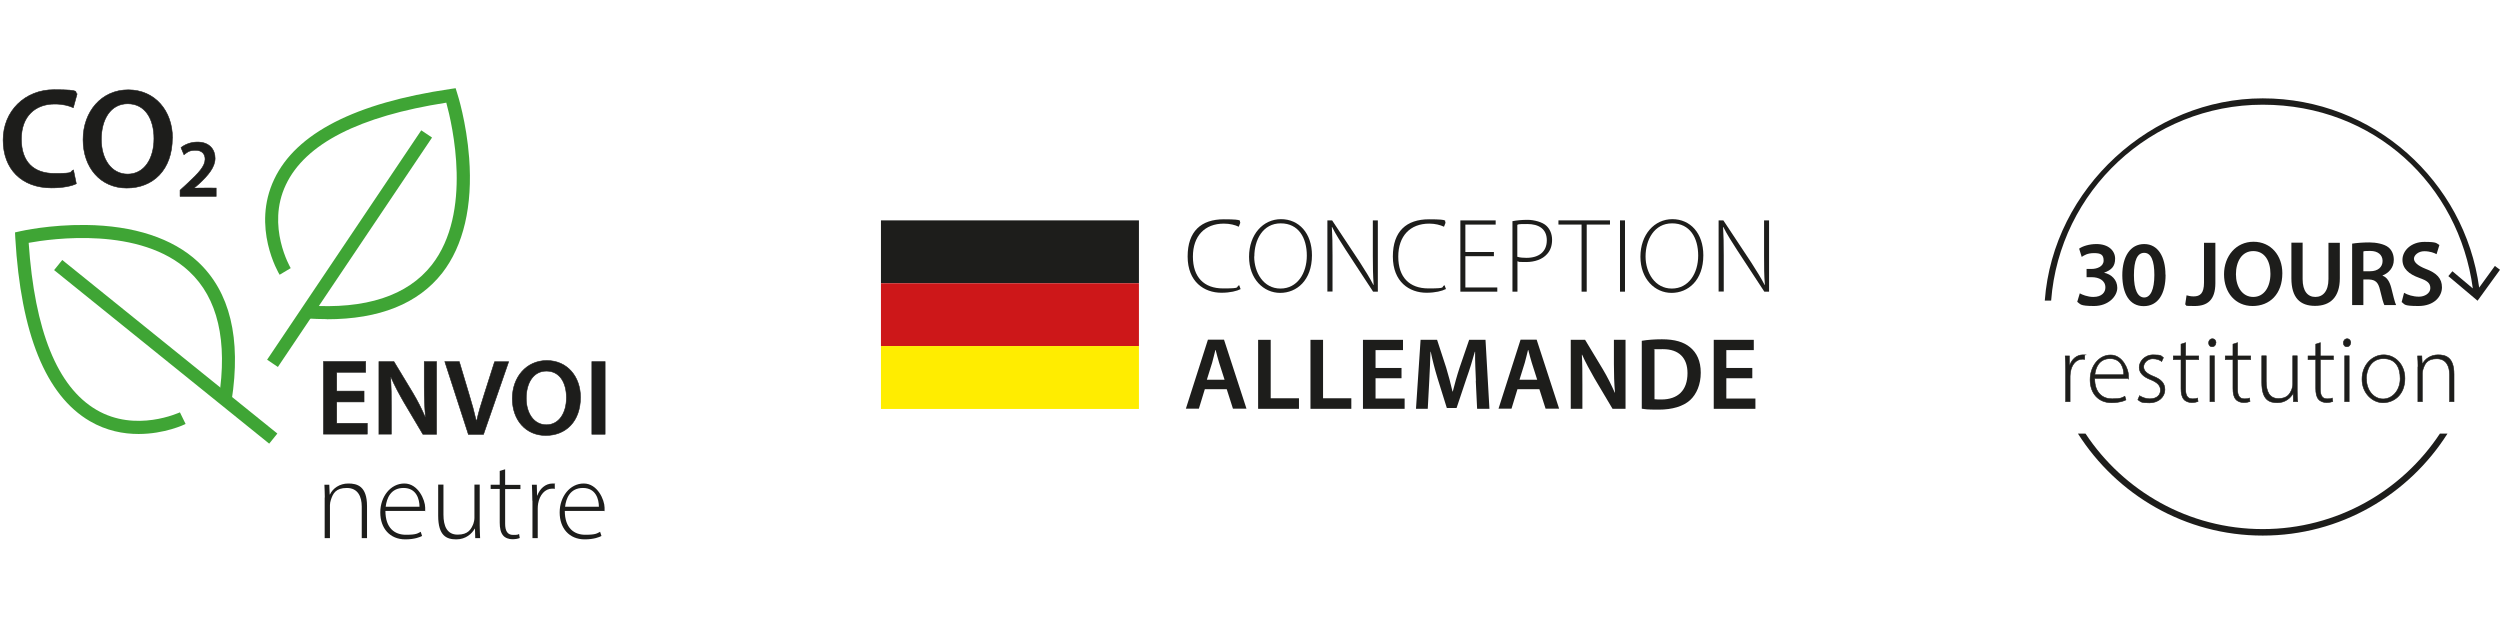 <?xml version="1.0" encoding="UTF-8"?>
<svg id="Ebene_1" xmlns="http://www.w3.org/2000/svg" version="1.1" viewBox="0 0 1848 466.5">
  <!-- Generator: Adobe Illustrator 29.5.1, SVG Export Plug-In . SVG Version: 2.1.0 Build 141)  -->
  <defs>
    <style>
      .st0 {
        fill: none;
        stroke: #1d1d1b;
        stroke-miterlimit: 8;
        stroke-width: .4px;
      }

      .st1 {
        fill: #cd1719;
      }

      .st2 {
        fill: #1d1d1b;
      }

      .st3 {
        fill: #ffed00;
      }

      .st4 {
        fill: #3fa535;
      }
    </style>
  </defs>
  <g>
    <g>
      <path class="st2" d="M917.1,213.7c-2.7,1.4-7.7,2.7-14.2,2.7-12.8,0-25-8.1-25-26.8s10.1-27.5,26.7-27.5,10.6,1.5,12.3,2.4l-1.2,3.1c-2.7-1.3-6.5-2.3-11-2.3-14.2,0-22.9,9.2-22.9,24.4s8.2,23.5,22.3,23.5,8.9-.9,11.9-2.4l1.1,3Z"/>
      <path class="st2" d="M969.8,188.7c0,18.6-11.3,27.8-23.5,27.8s-23-10.2-23-26.7,10.4-27.8,23.6-27.8,22.9,10.3,22.9,26.7ZM927.1,189.6c0,11.9,6.9,23.7,19.4,23.7s19.5-11.3,19.5-24.4-6.1-23.8-19.3-23.8-19.5,12.2-19.5,24.5Z"/>
      <path class="st2" d="M981.2,215.6v-52.7h3.5l20.6,31.1c4.2,6.6,7.3,11.5,9.9,16.6h.2c-.5-7.2-.6-13.2-.6-21.5v-26.2h3.7v52.7h-3.5l-20.1-30.7c-3.9-6.1-7.5-11.6-10.2-17.1h-.2c.4,6.6.5,12.3.5,21v26.7h-3.6Z"/>
      <path class="st2" d="M1068.7,213.7c-2.7,1.4-7.7,2.7-14.2,2.7-12.8,0-24.9-8.1-24.9-26.8s10.1-27.5,26.7-27.5,10.6,1.5,12.3,2.4l-1.2,3.1c-2.7-1.3-6.5-2.3-10.9-2.3-14.2,0-22.9,9.2-22.9,24.4s8.2,23.5,22.3,23.5,8.9-.9,11.9-2.4l1.1,3h0Z"/>
      <path class="st2" d="M1104.3,189.4h-21.1v23.1h23.6v3.1h-27.3v-52.7h26.1v3.1h-22.4v20.3h21.1v3.1Z"/>
      <path class="st2" d="M1118,163.5c3.1-.6,6.8-1,11.3-1s11,1.6,13.9,4.5c2.5,2.4,4.1,5.9,4.1,10.3s-1.3,7.9-3.7,10.5c-3.4,3.9-9.1,5.9-15.5,5.9s-4.5,0-6.4-.6v22.5h-3.7v-52.1h0ZM1121.6,189.8c1.9.6,4.2.8,6.7.8,9.4,0,15.1-4.6,15.1-13s-6-12-14.4-12-6,.3-7.4.6v23.5h0Z"/>
      <path class="st2" d="M1169.1,166h-17.1v-3.1h38.1v3.1h-17.2v49.6h-3.8v-49.6Z"/>
      <path class="st2" d="M1201.2,162.9v52.7h-3.7v-52.7h3.7Z"/>
      <path class="st2" d="M1259.1,188.7c0,18.6-11.3,27.8-23.5,27.8s-23-10.2-23-26.7,10.4-27.8,23.6-27.8,22.9,10.3,22.9,26.7ZM1216.4,189.6c0,11.9,6.9,23.7,19.4,23.7s19.5-11.3,19.5-24.4-6.1-23.8-19.3-23.8-19.6,12.2-19.6,24.5Z"/>
      <path class="st2" d="M1270.4,215.6v-52.7h3.5l20.6,31.1c4.2,6.6,7.3,11.5,9.9,16.6h.2c-.6-7.2-.6-13.2-.6-21.5v-26.2h3.7v52.7h-3.5l-20.1-30.7c-3.9-6.1-7.5-11.6-10.2-17.1h-.2c.4,6.6.5,12.3.5,21v26.7h-3.6Z"/>
    </g>
    <g>
      <path class="st2" d="M890.6,287.7l-4.4,14.4h-9.6l16.3-51h11.9l16.6,51h-10l-4.6-14.4h-16.2ZM905.2,280.7l-4-12.5c-1-3.1-1.8-6.6-2.6-9.5h-.2c-.8,3-1.5,6.5-2.4,9.5l-3.9,12.5h13.1Z"/>
      <path class="st2" d="M930,251.2h9.3v43.2h20.9v7.8h-30.2v-51h0Z"/>
      <path class="st2" d="M968.7,251.2h9.3v43.2h20.9v7.8h-30.2v-51h0Z"/>
      <path class="st2" d="M1036,279.6h-19.2v15h21.5v7.6h-30.8v-51h29.6v7.6h-20.3v13.2h19.2v7.6h0Z"/>
      <path class="st2" d="M1091,281.4c-.3-6.6-.7-14.5-.6-21.4h-.2c-1.7,6.2-3.8,13.1-6.1,19.5l-7.4,22.1h-7.2l-6.8-21.8c-2-6.5-3.8-13.5-5.1-19.8h-.2c-.2,6.6-.5,14.7-.9,21.7l-1.1,20.5h-8.7l3.4-51h12.2l6.7,20.5c1.8,6,3.4,12,4.7,17.7h.2c1.4-5.5,3.1-11.8,5.1-17.8l7-20.4h12.1l2.9,51h-9.1l-1-20.8h0Z"/>
      <path class="st2" d="M1121.7,287.7l-4.4,14.4h-9.6l16.3-51h11.9l16.6,51h-10l-4.6-14.4h-16.2ZM1136.3,280.7l-4-12.5c-1-3.1-1.8-6.6-2.6-9.5h-.2c-.8,3-1.5,6.5-2.4,9.5l-3.9,12.5h13.1Z"/>
      <path class="st2" d="M1161.1,302.2v-51h10.6l13.2,21.9c3.4,5.7,6.3,11.6,8.7,17.1h.2c-.6-6.8-.8-13.4-.8-21.2v-17.8h8.6v51h-9.6l-13.3-22.4c-3.2-5.6-6.7-11.9-9.2-17.6h-.2c.4,6.7.4,13.4.4,21.8v18.2h-8.5,0Z"/>
      <path class="st2" d="M1213.7,251.9c4.1-.7,9.3-1.1,14.8-1.1,9.5,0,16.1,2,20.8,5.9,4.9,4,7.9,10.1,7.9,18.8s-3.1,15.9-7.9,20.3c-5.1,4.6-13.2,7-23.1,7s-9.5-.3-12.6-.7v-50.1h0ZM1223,295.1c1.3.2,3.2.2,5.1.2,12.1,0,19.3-6.6,19.3-19.5,0-11.3-6.4-17.7-18.1-17.7s-5.1.2-6.3.5v36.4h0Z"/>
      <path class="st2" d="M1295.3,279.6h-19.2v15h21.5v7.6h-30.8v-51h29.6v7.6h-20.3v13.2h19.2v7.6h0Z"/>
    </g>
    <rect class="st2" x="651.2" y="162.9" width="190.7" height="46.5"/>
    <rect class="st1" x="651.2" y="209.4" width="190.7" height="46.5"/>
    <rect class="st3" x="651.2" y="255.8" width="190.7" height="46.5"/>
  </g>
  <g>
    <g>
      <path class="st2" d="M1537.3,216.8c1.7,1,5.9,2.7,10.1,2.7,6.4,0,9-3.6,8.9-7.1,0-5.2-4.9-7.5-10-7.5h-3.9v-6.1h3.8c3.9,0,8.8-1.8,8.8-6.2s-2.2-5.5-7.1-5.5-7.2,1.6-9.1,2.8l-1.9-6.1c2.5-1.8,7.4-3.4,12.8-3.4,9.1,0,13.8,5.1,13.8,10.8s-2.7,8.4-8.2,10.4h0c5.4,1.1,9.8,5.2,9.8,11.2s-6.3,13.4-17.2,13.4-10-1.5-12.4-3.1l1.9-6.3h0Z"/>
      <path class="st2" d="M1600.8,203.1c0,14.2-5.6,23.2-16.2,23.2s-15.7-9.3-15.8-22.8c0-13.8,5.9-23.1,16.2-23.1s15.7,9.6,15.7,22.6h0ZM1577.4,203.5c0,10.8,2.9,16.4,7.6,16.4s7.5-6,7.5-16.6-2.4-16.4-7.5-16.4-7.6,5.5-7.6,16.6Z"/>
    </g>
    <g>
      <path class="st2" d="M1629.2,179.5h8.4v29.8c0,12.7-6.1,16.9-15.3,16.9s-5.2-.4-7-1.1l1-6.8c1.4.4,3.2.8,5.2.8,4.8,0,7.7-2.2,7.7-10.2v-29.5h0Z"/>
      <path class="st2" d="M1687.1,202c0,15.4-9.3,24.2-22,24.2s-21.1-9.9-21.1-23.4,8.9-24.1,21.8-24.1,21.3,10.2,21.3,23.2h0ZM1652.8,202.7c0,9.3,4.7,16.8,12.8,16.8s12.7-7.5,12.7-17.1-4.3-16.8-12.7-16.8-12.8,7.7-12.8,17.2h0Z"/>
      <path class="st2" d="M1702.1,179.5v26.8c0,9,3.8,13.2,9.4,13.2s9.7-4.2,9.7-13.2v-26.8h8.4v26.2c0,14.2-7.3,20.4-18.3,20.4s-17.5-5.9-17.5-20.4v-26.3h8.4,0Z"/>
      <path class="st2" d="M1738.7,180.1c3.1-.5,7.8-.9,12.7-.9s11.1,1.1,14.2,3.7c2.5,2.1,3.9,5.3,3.9,9.2,0,5.9-4,9.9-8.3,11.5v.2c3.3,1.2,5.2,4.4,6.4,8.9,1.4,5.7,2.7,11.1,3.6,12.8h-8.7c-.7-1.4-1.8-5.1-3.1-10.8-1.3-6-3.5-7.9-8.2-8.1h-4.2v18.9h-8.3v-45.3h0ZM1747,200.5h5c5.7,0,9.2-3,9.2-7.6s-3.6-7.4-9-7.4-4.4.2-5.2.4v14.5h0Z"/>
      <path class="st2" d="M1777,216.4c2.7,1.6,6.8,2.9,11.1,2.9s8.4-2.5,8.4-6.3-2.3-5.5-8.2-7.6c-7.6-2.7-12.4-6.8-12.4-13.4s6.3-13.2,16.2-13.2,8.7,1.1,11.1,2.3l-2.1,6.8c-1.6-.9-4.8-2.2-9.1-2.2s-7.6,2.9-7.6,5.5,2.7,5.2,8.8,7.6c8,3,11.9,7,11.9,13.6s-5.6,13.8-17.4,13.8-9.9-1.4-12.4-2.9l1.8-6.9h0Z"/>
    </g>
    <g>
      <path class="st0" d="M1526.9,273.2c0-3.4-.1-6.9-.3-10.1h3.1v6.8h.3c1.5-4.2,5-7.6,9.7-7.6s.9,0,1.3.1v3.2c-.5-.1-1-.1-1.6-.1-4.7,0-8,4-8.9,9.5-.1,1-.3,2.1-.3,3.2v18.7h-3.3v-23.7h0Z"/>
      <path class="st0" d="M1548.4,279.7c0,10.9,5.9,15.1,12.9,15.1s7.5-1,9.4-1.9l.8,2.7c-1.3.7-4.7,2.1-10.7,2.1-9.7,0-15.8-7-15.8-17s6.5-18.3,15.2-18.3,13.2,10.4,13.2,15.3,0,1.5-.1,2h-25ZM1569.9,277c0-4.7-1.9-11.9-10.1-11.9s-10.7,6.7-11.3,11.9h21.4,0Z"/>
      <path class="st0" d="M1581.5,292.5c1.8,1.1,4.6,2.3,7.6,2.3,5.4,0,7.9-2.9,7.9-6.4s-2.3-5.7-7.1-7.7c-5.6-2.1-8.6-5.1-8.6-9.2s3.8-9.2,10.4-9.2,5.7.9,7.5,2.1l-1.3,2.8c-1.1-.9-3.3-2-6.7-2s-6.6,2.8-6.6,5.9,2.4,5.1,7,7c5.5,2.1,8.7,4.9,8.7,10s-4.5,9.7-11.4,9.7-6.3-.9-8.6-2.3l1.2-2.8h0Z"/>
      <path class="st0" d="M1615.6,253.3v9.8h9.7v2.7h-9.7v22c0,4.3,1.3,7,4.9,7s3-.3,3.9-.6l.4,2.6c-1.1.4-2.7.8-4.7.8s-4.5-.8-5.8-2.4c-1.6-1.8-2.1-4.6-2.1-8v-21.4h-5.7v-2.7h5.7v-8.7l3.4-1.1h0Z"/>
      <path class="st0" d="M1638,253.4c0,1.6-1.1,2.9-2.8,2.9s-2.6-1.3-2.6-2.9,1.2-3,2.8-3,2.7,1.3,2.7,3h0ZM1633.6,296.9v-33.9h3.3v33.9h-3.3Z"/>
      <path class="st0" d="M1654,253.3v9.8h9.7v2.7h-9.7v22c0,4.3,1.3,7,4.9,7s3-.3,3.9-.6l.4,2.6c-1.1.4-2.7.8-4.7.8s-4.5-.8-5.8-2.4c-1.6-1.8-2.1-4.6-2.1-8v-21.4h-5.7v-2.7h5.7v-8.7l3.4-1.1h0Z"/>
      <path class="st0" d="M1698.1,288.7c0,3,.1,5.6.3,8.2h-3.1l-.2-6h-.1c-1.7,3.1-5.6,6.8-11.6,6.8s-11.5-2.1-11.5-15v-19.7h3.3v19c0,7.3,2.3,12.6,9,12.6s8.5-3.5,9.9-6.8c.3-1.1.7-2.4.7-3.7v-21.1h3.3v25.6h0Z"/>
      <path class="st0" d="M1715.2,253.3v9.8h9.7v2.7h-9.7v22c0,4.3,1.3,7,4.9,7s3-.3,3.9-.6l.4,2.6c-1.1.4-2.7.8-4.7.8s-4.5-.8-5.8-2.4c-1.6-1.8-2.1-4.6-2.1-8v-21.4h-5.7v-2.7h5.7v-8.7l3.4-1.1h0Z"/>
      <path class="st0" d="M1737.6,253.4c0,1.6-1.1,2.9-2.8,2.9s-2.6-1.3-2.6-2.9,1.2-3,2.8-3,2.7,1.3,2.7,3h0ZM1733.2,296.9v-33.9h3.3v33.9h-3.3Z"/>
      <path class="st0" d="M1777.7,279.7c0,12.7-8.7,18-16.2,18s-15.5-6.8-15.5-17.4,7.6-18,16-18,15.7,7,15.7,17.4h0ZM1749.3,280.1c0,8.5,5.4,14.8,12.3,14.8s12.6-6.4,12.6-15-3.5-14.8-12.4-14.8-12.6,7.8-12.6,15h0Z"/>
      <path class="st0" d="M1787.4,271.2c0-3.1-.1-5.4-.3-8.1h3.1l.3,6.1h.1c1.8-3.8,6.1-6.9,11.6-6.9s11.8,1.6,11.8,14.3v20.3h-3.3v-20c0-6.1-2.4-11.7-9.4-11.7s-8.8,3.4-10.2,7.8c-.3.9-.5,2-.5,3v20.9h-3.3v-25.7h0Z"/>
    </g>
    <g>
      <path class="st2" d="M1526.9,273.2c0-3.4-.1-6.9-.3-10.1h3.1v6.8h.3c1.5-4.2,5-7.6,9.7-7.6s.9,0,1.3.1v3.2c-.5-.1-1-.1-1.6-.1-4.7,0-8,4-8.9,9.5-.1,1-.3,2.1-.3,3.2v18.7h-3.3v-23.7h0Z"/>
      <path class="st2" d="M1548.4,279.7c0,10.9,5.9,15.1,12.9,15.1s7.5-1,9.4-1.9l.8,2.7c-1.3.7-4.7,2.1-10.7,2.1-9.7,0-15.8-7-15.8-17s6.5-18.3,15.2-18.3,13.2,10.4,13.2,15.3,0,1.5-.1,2h-25ZM1569.9,277c0-4.7-1.9-11.9-10.1-11.9s-10.7,6.7-11.3,11.9h21.4Z"/>
      <path class="st2" d="M1581.5,292.5c1.8,1.1,4.6,2.3,7.6,2.3,5.4,0,7.9-2.9,7.9-6.4s-2.3-5.7-7.1-7.7c-5.6-2.1-8.6-5.1-8.6-9.2s3.8-9.2,10.4-9.2,5.7.9,7.5,2.1l-1.3,2.8c-1.1-.9-3.3-2-6.7-2s-6.6,2.8-6.6,5.9,2.4,5.1,7,7c5.5,2.1,8.7,4.9,8.7,10s-4.5,9.7-11.4,9.7-6.3-.9-8.6-2.3l1.2-2.8h0Z"/>
      <path class="st2" d="M1615.6,253.3v9.8h9.7v2.7h-9.7v22c0,4.3,1.3,7,4.9,7s3-.3,3.9-.6l.4,2.6c-1.1.4-2.7.8-4.7.8s-4.5-.8-5.8-2.4c-1.6-1.8-2.1-4.6-2.1-8v-21.4h-5.7v-2.7h5.7v-8.7l3.4-1.1h0Z"/>
      <path class="st2" d="M1638,253.4c0,1.6-1.1,2.9-2.8,2.9s-2.6-1.3-2.6-2.9,1.2-3,2.8-3,2.7,1.3,2.7,3h0ZM1633.6,296.9v-33.9h3.3v33.9h-3.3Z"/>
      <path class="st2" d="M1654,253.3v9.8h9.7v2.7h-9.7v22c0,4.3,1.3,7,4.9,7s3-.3,3.9-.6l.4,2.6c-1.1.4-2.7.8-4.7.8s-4.5-.8-5.8-2.4c-1.6-1.8-2.1-4.6-2.1-8v-21.4h-5.7v-2.7h5.7v-8.7l3.4-1.1h0Z"/>
      <path class="st2" d="M1698.1,288.7c0,3,.1,5.6.3,8.2h-3.1l-.2-6h-.1c-1.7,3.1-5.6,6.8-11.6,6.8s-11.5-2.1-11.5-15v-19.7h3.3v19c0,7.3,2.3,12.6,9,12.6s8.5-3.5,9.9-6.8c.3-1.1.7-2.4.7-3.7v-21.1h3.3v25.6h0Z"/>
      <path class="st2" d="M1715.2,253.3v9.8h9.7v2.7h-9.7v22c0,4.3,1.3,7,4.9,7s3-.3,3.9-.6l.4,2.6c-1.1.4-2.7.8-4.7.8s-4.5-.8-5.8-2.4c-1.6-1.8-2.1-4.6-2.1-8v-21.4h-5.7v-2.7h5.7v-8.7l3.4-1.1h0Z"/>
      <path class="st2" d="M1737.6,253.4c0,1.6-1.1,2.9-2.8,2.9s-2.6-1.3-2.6-2.9,1.2-3,2.8-3,2.7,1.3,2.7,3h0ZM1733.2,296.9v-33.9h3.3v33.9h-3.3Z"/>
      <path class="st2" d="M1777.7,279.7c0,12.7-8.7,18-16.2,18s-15.5-6.8-15.5-17.4,7.6-18,16-18,15.7,7,15.7,17.4h0ZM1749.3,280.1c0,8.5,5.4,14.8,12.3,14.8s12.6-6.4,12.6-15-3.5-14.8-12.4-14.8-12.6,7.8-12.6,15h0Z"/>
      <path class="st2" d="M1787.4,271.2c0-3.1-.1-5.4-.3-8.1h3.1l.3,6.1h.1c1.8-3.8,6.1-6.9,11.6-6.9s11.8,1.6,11.8,14.3v20.3h-3.3v-20c0-6.1-2.4-11.7-9.4-11.7s-8.8,3.4-10.2,7.8c-.3.8-.5,2-.5,3v20.9h-3.3v-25.7h0Z"/>
    </g>
    <path class="st2" d="M1803.6,320.5c-28.1,42.5-76.3,70.6-131,70.6s-102.9-28.1-131-70.6h-5.6c28.7,45.2,79.2,75.4,136.6,75.4s107.9-30.1,136.6-75.4h-5.6Z"/>
    <path class="st2" d="M1844.2,196.6l-11.6,16c-10.7-78.8-78.2-139.9-160-139.9s-154.9,66.1-161.1,149.5h4.7c6.2-80.9,73.9-144.8,156.4-144.8s145,59.2,155.3,135.8l-15.1-12.7-3,3.6,21.6,18.2,16.6-22.9-3.8-2.8h0Z"/>
  </g>
  <g>
    <path class="st4" d="M241.5,235.9c-4.8,0-9.7-.2-14.8-.5l.6-9.6c43.1,3,74-7.2,91.9-30,30.2-38.7,15.2-103.5,10.7-119.9-64.4,10-104.3,30.4-118.6,60.7-14.6,30.7,3.4,61.3,3.6,61.6l-8.2,4.9c-.9-1.4-20.8-35.3-4-70.6,16.1-34,59.9-56.4,130.1-66.7l4-.6,1.2,3.9c.3.8,6.8,21.2,8.8,47.6,2.7,35.5-4.2,64.9-19.9,85.1-17.8,22.7-46.4,34.2-85.3,34.2h0Z"/>
    <rect class="st4" x="156.3" y="179" width="204.3" height="9.6" transform="translate(-38.3 295.8) rotate(-56.1)"/>
    <path class="st4" d="M102.4,320.8c-11.1,0-23.7-2.3-36-9.5-32.5-19-51-64.6-55.1-135.4l-.2-4.1,4-.9c.9-.2,21.7-4.9,48.2-4.6,35.6.4,64.3,9.8,83,27.2,23.7,22.1,32.1,56.6,24.9,102.7l-9.5-1.5c6.7-42.7-.7-74.4-21.9-94.1-35.9-33.5-101.7-24.2-118.6-21.1,4.4,65,21.2,106.5,50,123.4,29.2,17.2,61.4,2,61.8,1.9l4.2,8.6c-.9.5-15.6,7.4-34.7,7.4h0Z"/>
    <rect class="st4" x="117.7" y="157.9" width="9.6" height="204.3" transform="translate(-156.8 192.1) rotate(-51.1)"/>
    <g>
      <path class="st0" d="M269.1,297.1h-20.2v15.8h22.6v8h-32.4v-53.7h31.2v8h-21.4v13.9h20.2v8h0Z"/>
      <path class="st0" d="M280.1,321v-53.7h11.1l13.9,23c3.6,6,6.7,12.2,9.2,18h.2c-.6-7.2-.9-14.1-.9-22.3v-18.7h9.1v53.7h-10.1l-14-23.6c-3.4-5.9-7-12.5-9.6-18.6h-.2c.4,7,.5,14.1.5,22.9v19.2h-9,0Z"/>
      <path class="st0" d="M346.2,321l-17.4-53.7h10.7l7.3,24.4c2.1,6.8,3.8,13.1,5.3,19.6h.2c1.4-6.4,3.4-12.9,5.5-19.4l7.8-24.5h10.4l-18.6,53.7h-11.2Z"/>
      <path class="st0" d="M429.1,293.6c0,18-10.9,28.3-25.7,28.3s-24.7-11.5-24.7-27.3,10.4-28.1,25.5-28.1,24.9,11.9,24.9,27.2h0ZM389,294.4c0,10.9,5.5,19.6,14.9,19.6s14.8-8.8,14.8-20-5-19.7-14.8-19.7-14.9,9-14.9,20.1h0Z"/>
      <path class="st0" d="M447.3,267.3v53.7h-9.8v-53.7h9.8Z"/>
    </g>
    <g>
      <path class="st2" d="M269.1,297.1h-20.2v15.8h22.6v8h-32.4v-53.7h31.2v8h-21.4v13.9h20.2v8h0Z"/>
      <path class="st2" d="M280.1,321v-53.7h11.1l13.9,23c3.6,6,6.7,12.2,9.2,18h.2c-.6-7.2-.9-14.1-.9-22.3v-18.7h9.1v53.7h-10.1l-14-23.6c-3.4-5.9-7-12.5-9.6-18.6h-.2c.4,7,.5,14.1.5,22.9v19.2h-9,0Z"/>
      <path class="st2" d="M346.2,321l-17.4-53.7h10.7l7.3,24.4c2.1,6.8,3.8,13.1,5.3,19.6h.2c1.4-6.4,3.4-12.9,5.5-19.4l7.8-24.5h10.4l-18.6,53.7h-11.2Z"/>
      <path class="st2" d="M429.1,293.6c0,18-10.9,28.3-25.7,28.3s-24.7-11.5-24.7-27.3,10.4-28.1,25.5-28.1,24.9,11.9,24.9,27.2h0ZM389,294.4c0,10.9,5.5,19.6,14.9,19.6s14.8-8.8,14.8-20-5-19.7-14.8-19.7-14.9,9-14.9,20.1h0Z"/>
      <path class="st2" d="M447.3,267.3v53.7h-9.8v-53.7h9.8Z"/>
    </g>
    <g>
      <path class="st2" d="M240.1,367.8c0-3.6-.2-6.4-.3-9.5h3.6l.3,7.2h.2c2.1-4.5,7.1-8.1,13.6-8.1s13.8,1.9,13.8,16.7v23.7h-3.9v-23.4c0-7.2-2.8-13.7-11-13.7s-10.3,4-11.9,9.1c-.3,1-.6,2.3-.6,3.5v24.5h-3.9v-30.1h0Z"/>
      <path class="st2" d="M284.9,377.7c0,12.7,6.9,17.6,15.1,17.6s8.7-1.1,11-2.2l1,3.1c-1.5.8-5.5,2.5-12.4,2.5-11.4,0-18.5-8.2-18.5-19.9s7.6-21.4,17.8-21.4,15.4,12.2,15.4,17.9,0,1.7-.2,2.4h-29.2ZM310.1,374.6c0-5.5-2.2-13.9-11.8-13.9s-12.5,7.8-13.2,13.9h25Z"/>
      <path class="st2" d="M354.6,388.2c0,3.5.2,6.6.3,9.6h-3.6l-.2-7h-.2c-2,3.6-6.5,7.9-13.6,7.9s-13.4-2.5-13.4-17.5v-23h3.9v22.2c0,8.6,2.7,14.8,10.5,14.8s10-4,11.6-8c.4-1.2.8-2.8.8-4.4v-24.6h3.9v29.9h0Z"/>
      <path class="st2" d="M373.4,346.9v11.5h11.3v3.1h-11.3v25.7c0,5,1.6,8.2,5.8,8.2s3.5-.3,4.5-.7l.5,3c-1.3.5-3.1.9-5.5.9s-5.3-.9-6.8-2.8c-1.8-2.1-2.5-5.4-2.5-9.4v-25h-6.7v-3.1h6.7v-10.2l4-1.2h0Z"/>
      <path class="st2" d="M393.5,370.2c0-4-.2-8.1-.3-11.9h3.6l.2,8h.2c1.7-4.9,5.9-8.9,11.3-8.9s1.1,0,1.6.2v3.8c-.6-.2-1.1-.2-1.9-.2-5.4,0-9.3,4.7-10.4,11-.2,1.2-.3,2.5-.3,3.8v21.8h-3.9v-27.7h0Z"/>
      <path class="st2" d="M417.5,377.7c0,12.7,6.9,17.6,15.1,17.6s8.7-1.1,11-2.2l1,3.1c-1.5.8-5.5,2.5-12.4,2.5-11.4,0-18.5-8.2-18.5-19.9s7.6-21.4,17.8-21.4,15.4,12.2,15.4,17.9,0,1.7-.2,2.4h-29.2ZM442.7,374.6c0-5.5-2.2-13.9-11.8-13.9s-12.5,7.8-13.2,13.9h25Z"/>
    </g>
    <g>
      <path class="st0" d="M56.4,135.8c-3,1.6-9.7,3.1-18.2,3.1-22.3,0-35.9-14-35.9-35.4s16.1-37.2,37.6-37.2,14.5,1.8,17.1,3.1l-2.8,10.2c-3.3-1.5-7.9-2.7-13.8-2.7-14.3,0-24.6,9-24.6,25.9s9.1,25.4,24.5,25.4,10.6-1,14-2.6l2.1,10.1h0Z"/>
      <path class="st0" d="M127.4,102c0,23.6-14.3,37-33.7,37s-32.3-15.1-32.3-35.8,13.6-36.8,33.4-36.8,32.7,15.6,32.7,35.6h0ZM74.9,103c0,14.3,7.2,25.7,19.5,25.7s19.4-11.5,19.4-26.2-6.6-25.8-19.4-25.8-19.5,11.8-19.5,26.3Z"/>
    </g>
    <g>
      <path class="st2" d="M56.4,135.8c-3,1.6-9.7,3.1-18.2,3.1-22.3,0-35.9-14-35.9-35.4s16.1-37.2,37.6-37.2,14.5,1.8,17.1,3.1l-2.8,10.2c-3.3-1.5-7.9-2.7-13.8-2.7-14.3,0-24.6,9-24.6,25.9s9.1,25.4,24.5,25.4,10.6-1,14-2.6l2.1,10.1h0Z"/>
      <path class="st2" d="M127.4,102c0,23.6-14.3,37-33.7,37s-32.3-15.1-32.3-35.8,13.6-36.8,33.4-36.8,32.7,15.6,32.7,35.6h0ZM74.9,103c0,14.3,7.2,25.7,19.5,25.7s19.4-11.5,19.4-26.2-6.6-25.8-19.4-25.8-19.5,11.8-19.5,26.3Z"/>
    </g>
    <path class="st0" d="M133.1,145.2v-4.6l4.7-4.3c9.3-8.6,13.7-13.4,13.8-18.6,0-3.5-1.9-6.6-7.1-6.6s-6.4,1.8-8.5,3.3l-2.2-5.3c2.9-2.3,7.2-4.1,12.2-4.1,8.8,0,13,5.5,13,12s-5,12.5-11.9,18.9l-3.5,3h0c0,.1,16.2.1,16.2.1v6.2h-26.8,0Z"/>
    <path class="st2" d="M133.1,145.2v-4.6l4.7-4.3c9.3-8.6,13.7-13.4,13.8-18.6,0-3.5-1.9-6.6-7.1-6.6s-6.4,1.8-8.5,3.3l-2.2-5.3c2.9-2.3,7.2-4.1,12.2-4.1,8.8,0,13,5.5,13,12s-5,12.5-11.9,18.9l-3.5,3h0c0,.1,16.2.1,16.2.1v6.2h-26.8,0Z"/>
  </g>
</svg>